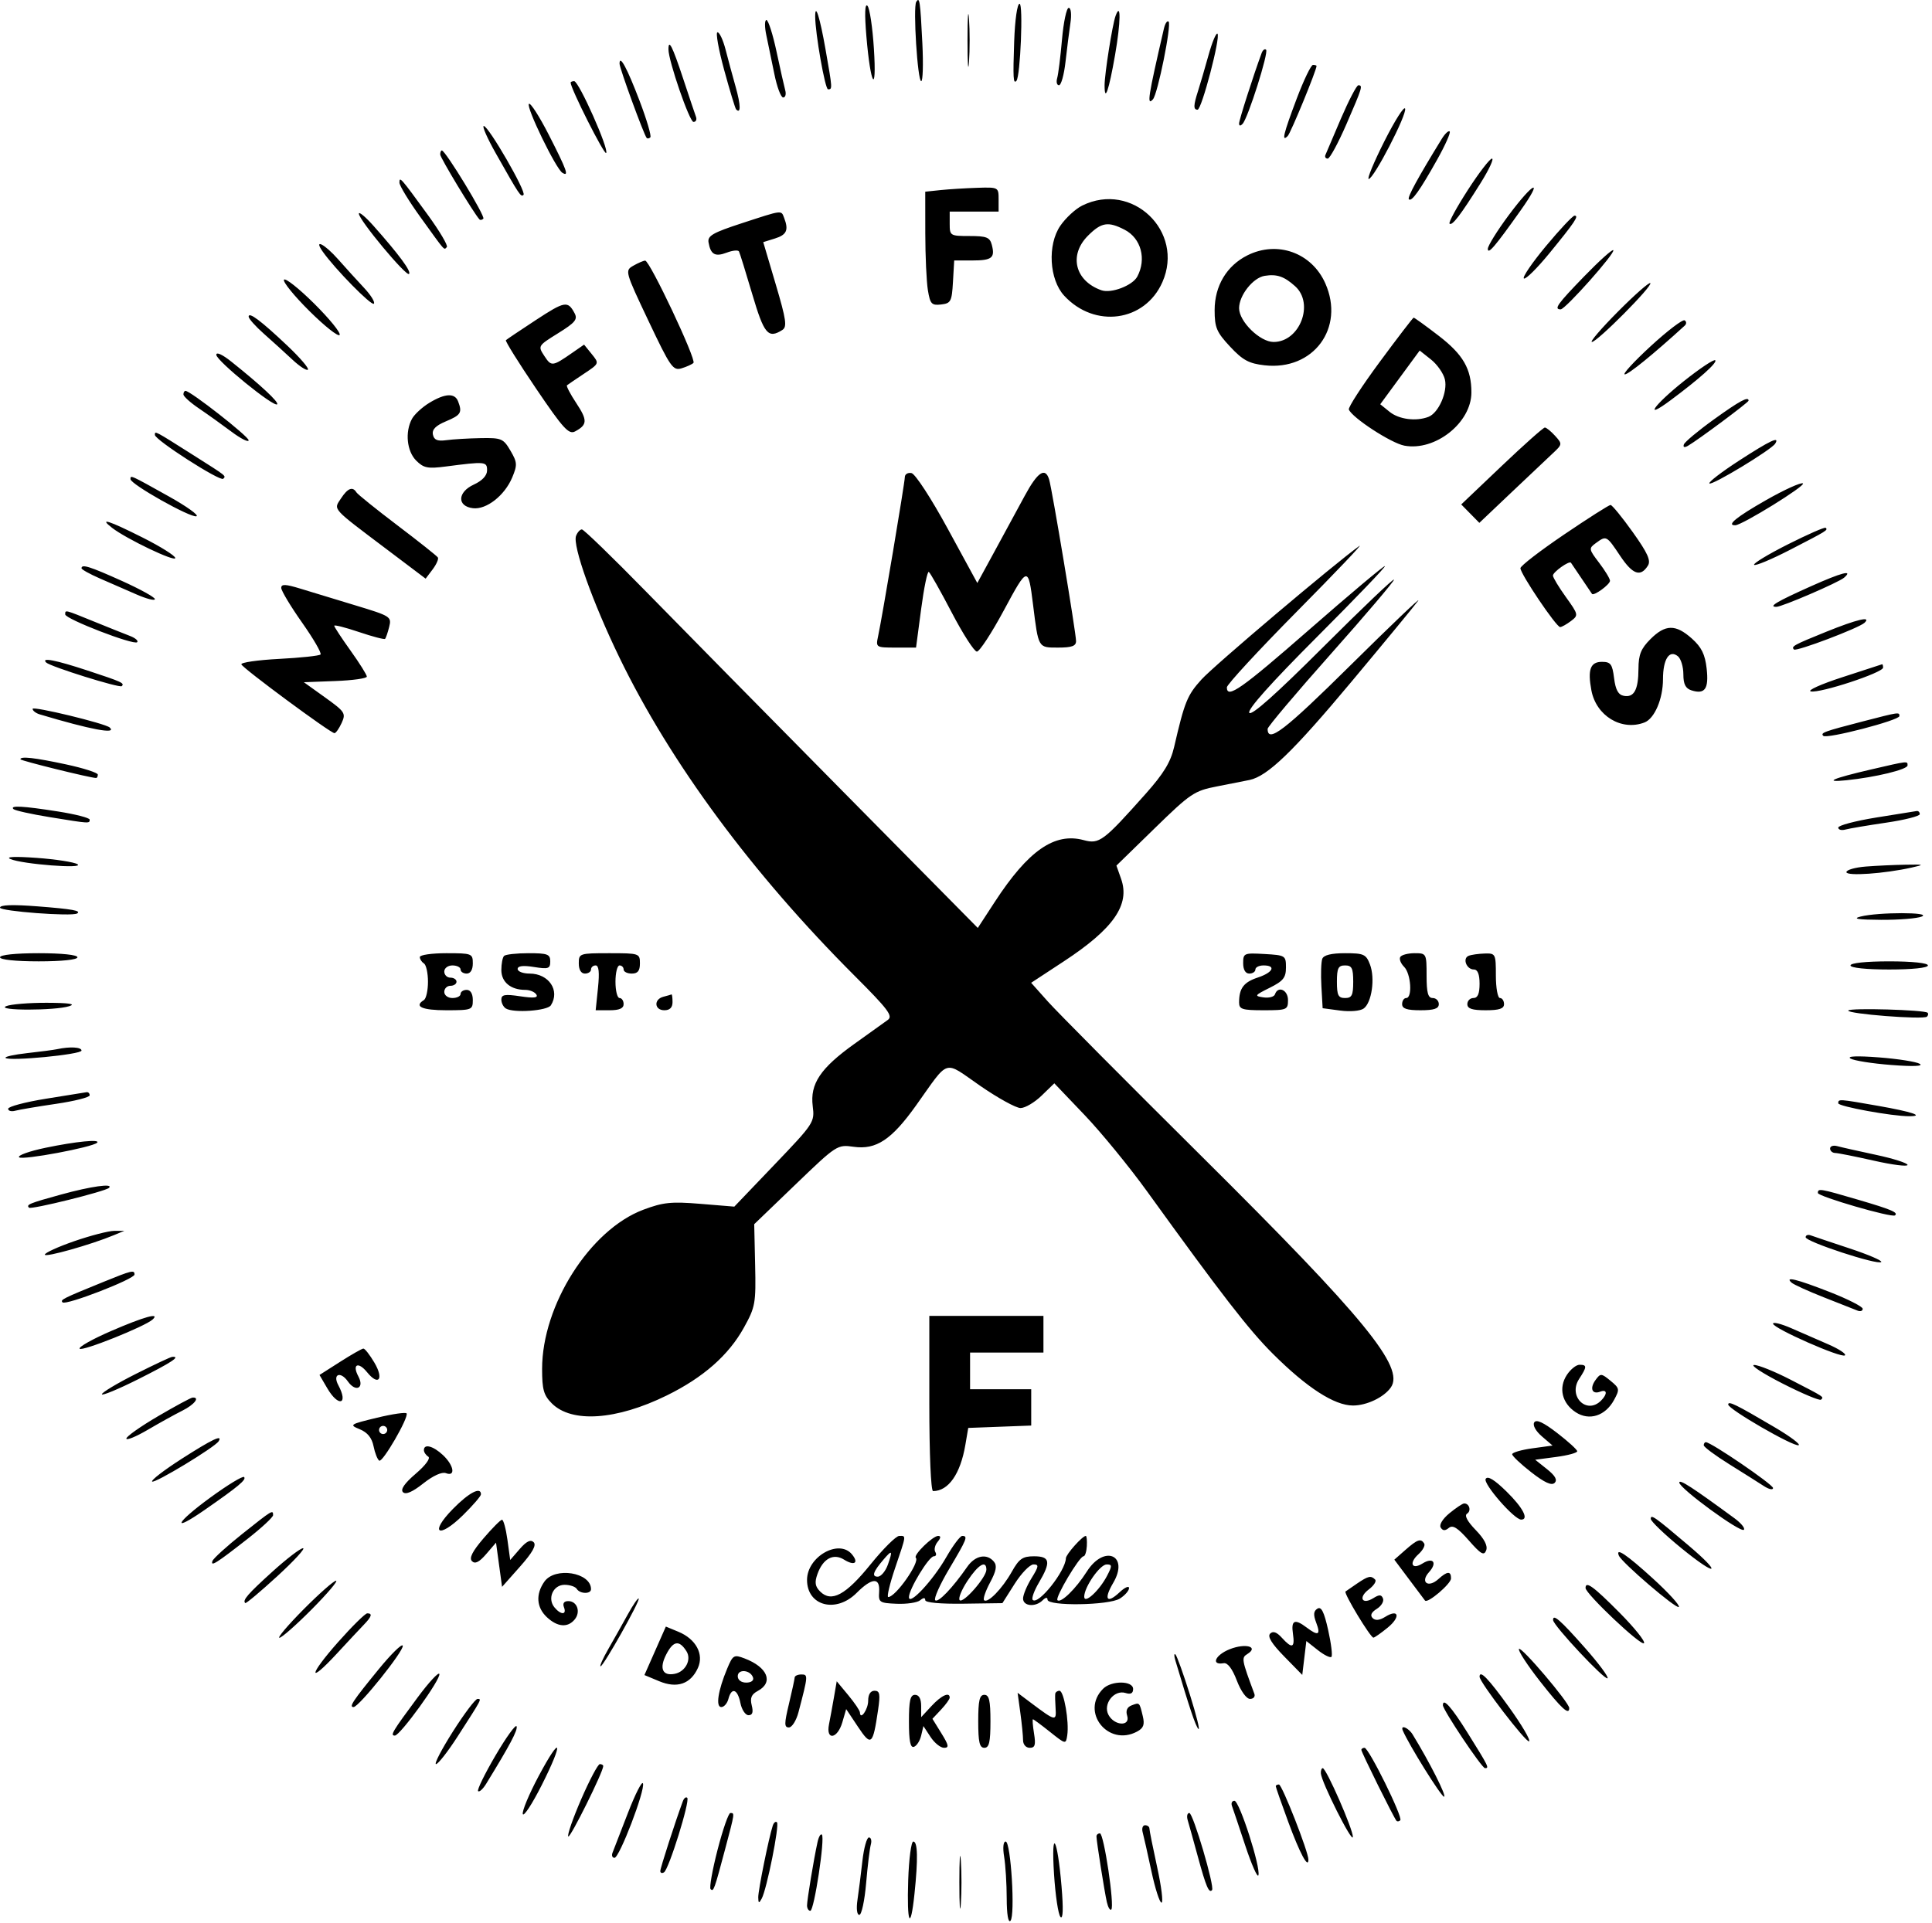 <?xml version="1.0" encoding="UTF-8"?> <svg xmlns="http://www.w3.org/2000/svg" width="474" height="472" viewBox="0 0 474 472" fill="none"> <path fill-rule="evenodd" clip-rule="evenodd" d="M224.788 0.47C223.975 1.806 225.116 19.921 226.013 19.921C226.418 19.921 226.544 15.758 226.294 10.671C225.779 0.2 225.618 -0.894 224.788 0.47ZM237.37 9.921C237.37 15.696 237.535 18.059 237.737 15.171C237.939 12.284 237.939 7.559 237.737 4.671C237.535 1.784 237.37 4.146 237.37 9.921ZM212.562 8.921C213.581 21.035 215.144 23.58 214.403 11.921C214.071 6.696 213.36 1.971 212.823 1.421C212.187 0.77 212.096 3.386 212.562 8.921ZM248.821 10.171C248.508 19.161 248.597 20.705 249.373 19.838C250.343 18.755 251.072 0.921 250.146 0.921C249.569 0.921 249.005 4.859 248.821 10.171ZM260.555 9.671C260.181 13.934 259.648 18.209 259.37 19.171C259.092 20.133 259.294 20.921 259.817 20.921C260.341 20.921 261.06 18.334 261.414 15.171C261.768 12.008 262.31 7.734 262.617 5.671C262.936 3.53 262.759 1.921 262.205 1.921C261.672 1.921 260.929 5.408 260.555 9.671ZM199.999 4.004C199.995 8.124 202.423 21.921 203.152 21.921C204.254 21.921 204.251 21.861 202.52 12.025C201.156 4.274 200.002 0.603 199.999 4.004ZM273.688 3.921C272.911 6.061 271 18.146 271 20.92C271 25.264 272.044 22.243 273.576 13.465C274.979 5.428 275.04 0.197 273.688 3.921ZM188.019 8.671C188.463 10.734 189.347 15.008 189.984 18.171C190.621 21.334 191.59 23.921 192.138 23.921C192.686 23.921 192.918 23.133 192.653 22.171C192.388 21.209 191.427 16.934 190.517 12.671C189.608 8.408 188.492 4.921 188.038 4.921C187.584 4.921 187.576 6.609 188.019 8.671ZM285.549 7.053C281.654 23.889 281.315 26.074 282.865 24.371C284.041 23.078 287.469 6.057 286.707 5.294C286.372 4.959 285.851 5.751 285.549 7.053ZM177.667 17.171C179.057 22.258 180.376 26.609 180.597 26.838C181.784 28.065 181.746 25.779 180.505 21.385C179.735 18.655 178.614 14.508 178.014 12.171C177.414 9.834 176.522 7.921 176.031 7.921C175.541 7.921 176.277 12.084 177.667 17.171ZM296.491 13.564C295.597 16.785 294.445 20.726 293.932 22.32C292.787 25.88 292.76 26.921 293.813 26.921C294.822 26.921 299.498 9.086 298.699 8.287C298.38 7.967 297.386 10.342 296.491 13.564ZM164 12.119C164 14.954 169.162 29.921 170.139 29.921C170.73 29.921 171.007 29.359 170.754 28.671C170.5 27.984 169.065 23.709 167.565 19.171C164.978 11.35 164 9.416 164 12.119ZM309.531 13.028C307.535 18.415 304 29.453 304 30.296C304 30.939 304.326 30.967 304.876 30.371C306.205 28.929 311.29 12.877 310.627 12.214C310.308 11.896 309.815 12.262 309.531 13.028ZM152 15.636C152 16.725 157.948 33.014 158.647 33.838C158.841 34.067 159.25 34.004 159.555 33.699C159.861 33.394 158.679 29.381 156.93 24.782C153.856 16.704 152 13.26 152 15.636ZM318.133 24.221C314.864 32.883 314.363 34.967 315.936 33.371C316.682 32.614 323 17.25 323 16.194C323 16.044 322.61 15.921 322.133 15.921C321.656 15.921 319.856 19.656 318.133 24.221ZM140 20.281C140 21.722 148.225 38.03 148.708 37.547C149.502 36.752 142.018 19.921 140.871 19.921C140.392 19.921 140 20.083 140 20.281ZM329 29.067C327.075 33.538 325.35 37.585 325.167 38.059C324.983 38.533 325.245 38.921 325.749 38.921C326.253 38.921 328.315 35.121 330.332 30.477C334.244 21.471 334.413 20.916 333.25 20.929C332.837 20.934 330.925 24.596 329 29.067ZM129.763 25.491C129.013 26.242 136.381 41.42 137.973 42.404C139.684 43.462 139.088 41.789 134.664 33.123C132.335 28.559 130.13 25.125 129.763 25.491ZM339.642 34.671C337.078 39.758 335.348 43.921 335.797 43.921C337.026 43.921 345.222 28.08 344.73 26.656C344.496 25.977 342.206 29.584 339.642 34.671ZM121.674 37.691C127.481 47.964 127.805 48.449 128.443 47.811C129.179 47.076 119.847 30.921 118.687 30.921C118.225 30.921 119.569 33.967 121.674 37.691ZM353.723 34.084C347.829 43.668 345.215 48.469 345.653 48.907C346.333 49.587 348.355 46.748 352.64 39.095C354.588 35.616 355.952 32.54 355.671 32.259C355.39 31.978 354.513 32.799 353.723 34.084ZM108 37.911C108 38.703 116.17 52.223 117.625 53.838C117.831 54.067 118.264 53.99 118.587 53.668C119.135 53.119 109.285 36.921 108.404 36.921C108.182 36.921 108 37.366 108 37.911ZM360.105 46.65C357.366 50.901 355.352 54.607 355.631 54.885C356.253 55.508 358.361 52.754 363.253 44.926C365.318 41.623 366.575 38.921 366.046 38.921C365.518 38.921 362.845 42.399 360.105 46.65ZM98 44.831C98 45.552 100.315 49.354 103.145 53.281C109.446 62.024 108.876 61.378 109.625 60.629C109.969 60.285 107.863 56.723 104.946 52.712C98.244 43.501 98 43.224 98 44.831ZM230.75 46.649L227 47.042L227.011 57.231C227.017 62.836 227.305 69.132 227.65 71.224C228.209 74.606 228.568 74.993 230.889 74.724C233.288 74.446 233.525 73.995 233.802 69.171L234.105 63.921H238.493C243.366 63.921 244.17 63.286 243.335 60.095C242.849 58.237 242.056 57.921 237.883 57.921C233.124 57.921 233 57.845 233 54.921V51.921H239H245V48.921C245 45.947 244.954 45.922 239.75 46.089C236.863 46.182 232.813 46.434 230.75 46.649ZM370.137 52.83C367.312 56.63 365.01 60.342 365.022 61.08C365.047 62.544 366.803 60.485 373.052 51.671C378.835 43.512 376.324 44.511 370.137 52.83ZM265.5 50.454C263.85 51.273 261.432 53.51 260.126 55.425C256.947 60.088 257.422 68.587 261.083 72.558C268.559 80.665 280.876 78.977 285.176 69.255C290.693 56.784 277.724 44.392 265.5 50.454ZM88.043 52.421C87.984 53.881 99.663 67.925 100.358 67.23C100.963 66.625 97.884 62.458 91.635 55.421C89.682 53.221 88.065 51.871 88.043 52.421ZM182 54.781C174.871 57.109 173.554 57.868 173.834 59.489C174.348 62.47 175.442 63.084 178.302 61.996C179.747 61.447 181.098 61.318 181.303 61.709C181.509 62.101 182.972 66.809 184.555 72.171C187.457 82.006 188.448 83.189 191.934 80.983C193.147 80.215 192.897 78.484 190.312 69.748L187.256 59.421L190.128 58.526C193.003 57.631 193.529 56.464 192.393 53.503C191.636 51.531 192.15 51.468 182 54.781ZM379.29 60.387C375.875 64.493 373.438 68.074 373.876 68.344C374.313 68.615 377.138 65.817 380.152 62.128C386.41 54.471 387.446 52.921 386.309 52.921C385.864 52.921 382.705 56.281 379.29 60.387ZM275.928 56.384C279.956 58.467 281.329 63.57 279.021 67.882C277.843 70.084 272.615 72.073 270.222 71.23C263.728 68.941 262.165 62.602 266.923 57.844C270.219 54.549 271.863 54.282 275.928 56.384ZM79.193 61.77C82.205 66.031 91.132 75.123 91.723 74.532C92.075 74.179 91 72.435 89.334 70.656C87.667 68.877 84.813 65.734 82.991 63.671C79.596 59.827 76.848 58.451 79.193 61.77ZM306.02 62.673C300.955 65.217 298 70.168 298 76.108C298 80.386 298.474 81.507 301.787 85.059C304.902 88.398 306.408 89.213 310.271 89.648C322.223 90.995 330.002 80.497 325.161 69.552C321.826 62.012 313.377 58.976 306.02 62.673ZM388.673 67.815C382.076 74.618 381.148 75.921 382.897 75.921C384.05 75.921 396.416 62.004 395.806 61.394C395.553 61.141 392.343 64.03 388.673 67.815ZM155.38 65.206C153.288 66.405 153.336 66.582 159.1 78.748C164.492 90.132 165.114 91.022 167.22 90.386C168.474 90.006 169.786 89.409 170.135 89.059C170.905 88.285 159.396 63.906 158.285 63.956C157.853 63.976 156.546 64.538 155.38 65.206ZM317.75 70.244C322.511 74.53 318.884 83.921 312.469 83.921C309.122 83.921 304 78.908 304 75.633C304 72.479 307.413 68.156 310.27 67.693C313.258 67.209 315.061 67.824 317.75 70.244ZM69.671 68.644C69.356 69.154 72.171 72.621 75.927 76.348C79.683 80.076 83.014 82.708 83.329 82.198C83.644 81.688 80.829 78.221 77.073 74.494C73.317 70.766 69.986 68.134 69.671 68.644ZM396.971 76.45C392.889 80.559 390.001 83.921 390.552 83.921C391.856 83.921 405.545 70.133 404.891 69.479C404.616 69.204 401.052 72.341 396.971 76.45ZM131.429 78.567C127.618 81.066 124.327 83.278 124.116 83.483C123.904 83.688 127.233 89.026 131.513 95.345C138.18 105.189 139.552 106.696 141.092 105.872C144.127 104.247 144.175 103.142 141.391 98.936C139.915 96.705 138.886 94.734 139.104 94.555C139.322 94.376 141.199 93.098 143.275 91.716C147.049 89.203 147.049 89.203 145.174 86.888L143.299 84.572L140.399 86.583C135.536 89.955 135.273 89.986 133.574 87.393C131.937 84.896 131.955 84.866 136.931 81.773C141.133 79.161 141.777 78.373 140.961 76.848C139.306 73.755 138.564 73.889 131.429 78.567ZM61 77.704C61 78.196 62.688 80.09 64.75 81.912C66.813 83.734 69.956 86.588 71.735 88.255C73.514 89.921 75.227 91.027 75.542 90.713C75.856 90.398 73.593 87.758 70.513 84.844C64.024 78.708 61 76.438 61 77.704ZM338.525 88.789C334.139 94.727 330.721 99.998 330.929 100.503C331.776 102.551 341.313 108.757 344.544 109.363C352.109 110.782 360.987 103.743 360.996 96.32C361.003 90.537 358.974 87.018 352.97 82.398C349.77 79.936 347.005 77.937 346.826 77.956C346.647 77.976 342.911 82.85 338.525 88.789ZM404.975 84.957C400.864 88.74 398.006 91.854 398.624 91.877C399.519 91.912 405.627 86.945 413.337 79.91C413.798 79.49 413.786 78.907 413.312 78.614C412.838 78.321 409.086 81.175 404.975 84.957ZM53.071 87.087C53.15 88.578 67.214 100.011 68 99.223C68.497 98.724 63.919 94.46 56.75 88.743C54.534 86.976 53.029 86.299 53.071 87.087ZM354.489 93.098C355.219 96.162 352.947 101.344 350.455 102.3C347.414 103.467 343.224 102.923 340.927 101.063L338.632 99.205L343.471 92.615L348.309 86.025L351.08 88.223C352.604 89.432 354.138 91.626 354.489 93.098ZM413.129 93.526C405.769 99.389 403.037 103.295 409.818 98.258C416.908 92.991 421.392 88.979 420.823 88.411C420.512 88.1 417.05 90.402 413.129 93.526ZM45 96.788C45 97.265 46.688 98.796 48.75 100.191C50.813 101.586 54.412 104.159 56.75 105.91C59.088 107.661 61 108.623 61 108.047C61 107.099 46.72 95.921 45.51 95.921C45.229 95.921 45 96.311 45 96.788ZM105.314 98.871C103.561 99.94 101.649 101.708 101.064 102.802C99.331 106.04 99.813 110.734 102.116 113.037C103.939 114.86 104.944 115.06 109.366 114.483C119.062 113.218 119.5 113.258 119.5 115.421C119.5 116.705 118.333 117.958 116.241 118.921C112.209 120.776 112.098 124.258 116.055 124.719C119.347 125.102 123.823 121.589 125.667 117.175C126.954 114.096 126.911 113.455 125.233 110.593C123.492 107.622 123.029 107.427 117.937 107.518C114.947 107.571 111.168 107.796 109.539 108.018C107.312 108.321 106.488 107.983 106.212 106.652C105.954 105.404 106.9 104.443 109.423 103.389C113.085 101.859 113.45 101.258 112.393 98.503C111.582 96.389 109.18 96.514 105.314 98.871ZM420.473 102.938C416.638 105.698 413.329 108.46 413.12 109.077C412.884 109.777 413.26 109.9 414.12 109.405C416.593 107.98 429 98.743 429 98.326C429 97.193 426.813 98.375 420.473 102.938ZM368.419 114.357L358.5 123.793L360.723 126.052L362.946 128.311L370.723 120.93C375 116.869 379.598 112.524 380.939 111.272C383.321 109.051 383.335 108.949 381.534 106.959C380.52 105.838 379.386 104.921 379.014 104.921C378.643 104.921 373.875 109.167 368.419 114.357ZM38 106.729C38 107.947 54.019 118.235 54.761 117.493C55.493 116.762 55.726 116.947 47.5 111.736C37.797 105.59 38 105.697 38 106.729ZM426.675 113.033C422.371 115.822 419.091 118.345 419.386 118.64C419.976 119.231 434.599 110.379 435.534 108.865C436.717 106.952 434.312 108.083 426.675 113.033ZM221.992 117.098C221.983 118.461 216.471 151.269 215.427 156.171C214.85 158.88 214.916 158.921 219.792 158.921H224.743L225.997 149.44C226.688 144.225 227.533 140.135 227.876 140.351C228.219 140.566 230.75 145.051 233.5 150.317C236.25 155.583 239.026 159.898 239.669 159.906C240.312 159.914 243.295 155.347 246.3 149.758C252.138 138.894 252.266 138.87 253.454 148.421C254.783 159.109 254.674 158.921 259.579 158.921C262.961 158.921 264 158.546 264 157.324C264 155.344 258.127 120.075 257.397 117.671C256.452 114.559 254.567 115.82 251.404 121.683C249.701 124.839 246.388 130.943 244.042 135.247L239.776 143.074L232.518 129.747C228.469 122.312 224.54 116.278 223.63 116.098C222.734 115.92 221.996 116.37 221.992 117.098ZM32.012 117.588C32.031 118.843 46.809 127.151 48.199 126.688C48.863 126.467 45.837 124.291 41.475 121.853C31.905 116.505 31.997 116.547 32.012 117.588ZM433.255 122.751C425.978 126.898 423.454 128.966 425.75 128.899C427.461 128.85 443.154 119.134 442.338 118.63C441.849 118.328 437.762 120.182 433.255 122.751ZM83.664 122.311C81.801 125.155 81.173 124.458 94.964 134.864L104.427 142.006L106.136 139.741C107.075 138.496 107.657 137.175 107.429 136.806C107.201 136.437 102.733 132.889 97.5 128.921C92.267 124.953 87.737 121.305 87.434 120.814C86.512 119.323 85.309 119.8 83.664 122.311ZM383.744 131.171C377.861 135.159 373.036 138.876 373.024 139.432C372.992 140.792 381.849 153.929 382.771 153.889C383.172 153.872 384.367 153.201 385.427 152.4C387.3 150.983 387.265 150.818 384.177 146.518C382.43 144.085 381 141.713 381 141.248C381 140.381 385.013 137.526 385.421 138.102C385.546 138.277 386.706 139.996 388 141.921C389.294 143.846 390.454 145.565 390.579 145.74C391.007 146.344 395 143.44 395 142.525C395 142.022 393.802 140.039 392.338 138.12C389.785 134.773 389.752 134.575 391.529 133.276C394.116 131.384 394.151 131.403 397.5 136.42C400.558 141.001 402.491 141.682 404.297 138.816C405.081 137.57 404.245 135.721 400.566 130.566C397.958 126.911 395.513 123.921 395.133 123.921C394.753 123.921 389.628 127.183 383.744 131.171ZM27.5 129.535C31.005 132.251 43 137.985 43 136.945C43 136.394 39.41 134.138 35.022 131.932C26.669 127.732 24.13 126.923 27.5 129.535ZM438.646 133.586C433.777 136.04 430.048 138.302 430.36 138.614C430.672 138.926 434.656 137.259 439.214 134.908C448.343 130.2 448.515 130.094 447.917 129.523C447.688 129.304 443.516 131.133 438.646 133.586ZM141.331 131.502C140.426 133.859 145.415 147.851 151.998 161.421C164.541 187.277 184.526 214.319 209.686 239.479C217.916 247.708 219.142 249.341 217.813 250.296C216.951 250.915 213.257 253.563 209.603 256.18C201.27 262.15 198.71 265.978 199.395 271.445C199.89 275.394 199.717 275.66 190.029 285.791L180.158 296.114L171.829 295.428C164.685 294.84 162.692 295.047 157.823 296.876C144.753 301.788 133 320.282 133 335.935C133 341.008 133.395 342.406 135.388 344.4C140.265 349.276 151.229 348.522 163.57 342.461C172.549 338.052 178.767 332.58 182.528 325.776C185.316 320.733 185.476 319.839 185.265 310.421L185.041 300.421L195.212 290.638C205.282 280.953 205.423 280.862 209.442 281.428C214.957 282.206 218.744 279.697 224.741 271.291C233.059 259.631 231.362 260.157 240.433 266.433C244.796 269.451 249.275 271.921 250.386 271.921C251.496 271.921 253.814 270.555 255.536 268.886L258.668 265.851L266.095 273.636C270.181 277.918 277.095 286.371 281.461 292.421C299.806 317.842 306.396 326.353 312.281 332.222C320.651 340.57 327.39 344.921 331.949 344.921C335.324 344.921 339.556 342.897 341.235 340.479C344.668 335.535 334.803 323.476 294.967 283.921C276.411 265.496 259.374 248.342 257.107 245.802L252.986 241.182L261.031 235.9C273.194 227.915 277.288 222.021 275.061 215.702L273.904 212.421L283.281 203.278C292.097 194.68 293.01 194.066 298.578 192.988C301.835 192.358 305.427 191.648 306.561 191.41C310.987 190.482 317.218 184.474 331.571 167.297C339.787 157.465 347.152 148.521 347.938 147.421C348.724 146.321 341.235 153.466 331.295 163.299C315.117 179.304 311 182.463 311 178.871C311 178.359 317.975 170.092 326.5 160.5C335.025 150.909 342 142.697 342 142.252C342 141.807 334.183 149.25 324.628 158.793C313.011 170.396 307.005 175.739 306.5 174.921C306.008 174.126 311.816 167.619 323.111 156.31C332.663 146.746 340.158 138.921 339.766 138.921C339.374 138.921 331.075 145.896 321.324 154.421C304.543 169.091 301 171.577 301 168.681C301 168 308.762 159.592 318.25 149.998C327.738 140.403 334.6 133.198 333.5 133.986C327.281 138.441 297.868 163.325 294.774 166.749C291.274 170.623 290.63 172.213 288.058 183.331C287.201 187.037 285.483 189.857 281.055 194.831C270.683 206.481 269.709 207.208 265.864 206.167C258.735 204.238 252.264 208.737 244.063 221.324L239.892 227.725L206.651 194.073C188.368 175.565 166.699 153.558 158.497 145.171C150.295 136.784 143.214 129.921 142.761 129.921C142.308 129.921 141.664 130.632 141.331 131.502ZM20 139.457C20 139.751 22.025 140.876 24.5 141.957C26.975 143.037 31.025 144.805 33.5 145.885C35.975 146.966 38 147.48 38 147.029C38 146.577 34.362 144.568 29.916 142.564C22.013 139.003 20 138.372 20 139.457ZM444.251 143.892C435.883 147.639 433.734 148.921 435.825 148.921C437.196 148.921 451.085 142.937 452.433 141.765C454.774 139.732 451.839 140.494 444.251 143.892ZM69 144.275C69 144.967 71.299 148.797 74.109 152.785C76.919 156.773 78.957 160.298 78.638 160.617C78.319 160.936 73.753 161.422 68.492 161.697C63.23 161.972 59.055 162.575 59.213 163.037C59.538 163.989 81.093 179.921 82.055 179.921C82.398 179.921 83.194 178.79 83.824 177.408C84.897 175.052 84.643 174.662 79.759 171.158L74.549 167.421L82.275 167.129C86.524 166.968 90 166.479 90 166.042C90 165.604 88.2 162.733 86 159.661C83.8 156.588 82 153.845 82 153.563C82 153.282 84.725 153.972 88.056 155.097C91.387 156.222 94.275 156.979 94.475 156.78C94.674 156.58 95.128 155.259 95.483 153.843C96.108 151.354 95.839 151.181 87.315 148.598C82.467 147.129 76.362 145.272 73.75 144.472C70.037 143.334 69 143.291 69 144.275ZM16 150.778C16 151.9 32.846 158.408 33.656 157.599C33.998 157.257 33.202 156.566 31.889 156.064C30.575 155.561 26.61 153.974 23.078 152.536C15.804 149.574 16 149.623 16 150.778ZM448 155.059C440.07 158.267 439.388 158.643 440.136 159.391C440.701 159.956 456.099 154.12 457.45 152.829C459.229 151.129 455.594 151.987 448 155.059ZM404.923 156.844C402.601 159.166 401.997 160.657 401.985 164.094C401.966 169.286 400.909 171.241 398.38 170.76C397.025 170.502 396.36 169.288 396 166.411C395.568 162.962 395.163 162.421 393.014 162.421C390.183 162.421 389.479 164.328 390.432 169.409C391.609 175.686 397.833 179.457 403.455 177.3C405.929 176.35 408 171.507 408 166.671C408 161.733 409.579 159.326 411.676 161.067C412.404 161.671 413 163.655 413 165.476C413 167.903 413.531 168.955 414.991 169.418C418.29 170.465 419.275 169.051 418.714 164.073C418.319 160.576 417.457 158.825 415.083 156.703C411.111 153.155 408.577 153.19 404.923 156.844ZM11.325 162.579C12.328 163.583 29.347 168.907 29.873 168.382C30.61 167.644 29.936 167.337 21.497 164.557C13.658 161.975 10.012 161.266 11.325 162.579ZM452 166.193C446.775 167.888 443.295 169.455 444.267 169.675C446.495 170.178 462 165.076 462 163.839C462 163.334 461.887 162.964 461.75 163.016C461.613 163.068 457.225 164.498 452 166.193ZM8 173.953C8 174.411 8.788 175.022 9.75 175.311C22.197 179.043 28.795 180.281 26.917 178.533C25.851 177.541 8 173.22 8 173.953ZM457 177.046C447.438 179.523 446.582 179.836 447.33 180.584C448.154 181.408 466 176.771 466 175.734C466 174.712 466.018 174.71 457 177.046ZM5 186.331C5 186.67 22.205 190.921 23.576 190.921C23.809 190.921 24 190.548 24 190.091C24 189.635 20.502 188.51 16.227 187.591C8.522 185.936 5 185.54 5 186.331ZM459 188.842C449.555 191.032 447.184 192.074 453 191.478C460.135 190.748 468 188.839 468 187.838C468 186.724 468.25 186.697 459 188.842ZM3.3 198.554C3.648 198.902 7.661 199.793 12.217 200.534C22.069 202.136 22 202.132 22 201.142C22 200.713 18.509 199.813 14.242 199.142C5.602 197.782 2.354 197.608 3.3 198.554ZM460.25 200.637C455.163 201.46 451 202.566 451 203.095C451 203.623 451.788 203.841 452.75 203.578C453.712 203.315 458.212 202.554 462.75 201.888C467.288 201.222 471 200.282 471 199.799C471 199.316 470.663 198.97 470.25 199.031C469.837 199.091 465.337 199.814 460.25 200.637ZM2.558 210.814C5.464 212.085 20.908 213.275 19 212.081C18.175 211.565 13.675 210.866 9 210.528C3.637 210.141 1.259 210.247 2.558 210.814ZM457.75 212.656C455.137 212.862 453 213.478 453 214.025C453 215.055 462.349 214.403 469 212.908C472.257 212.176 472.153 212.127 467.5 212.202C464.75 212.246 460.363 212.45 457.75 212.656ZM0 222.744C0 223.626 17.613 224.955 18.917 224.171C20.034 223.5 17.738 223.085 9.25 222.427C3.078 221.948 0 222.053 0 222.744ZM456.5 224.921C454.359 225.466 455.792 225.698 461.5 225.732C465.9 225.759 470.4 225.394 471.5 224.921C474.048 223.826 460.804 223.826 456.5 224.921ZM0 234.921C0 235.517 3.833 235.921 9.5 235.921C15.167 235.921 19 235.517 19 234.921C19 234.325 15.167 233.921 9.5 233.921C3.833 233.921 0 234.325 0 234.921ZM103 234.862C103 235.38 103.45 236.081 104 236.421C104.55 236.761 105 238.786 105 240.921C105 243.056 104.55 245.081 104 245.421C101.474 246.982 103.539 247.921 109.5 247.921C115.767 247.921 116 247.831 116 245.421C116 243.865 115.433 242.921 114.5 242.921C113.675 242.921 113 243.371 113 243.921C113 244.471 112.1 244.921 111 244.921C109.889 244.921 109 244.254 109 243.421C109 242.596 109.675 241.921 110.5 241.921C111.325 241.921 112 241.471 112 240.921C112 240.371 111.325 239.921 110.5 239.921C109.675 239.921 109 239.246 109 238.421C109 237.588 109.889 236.921 111 236.921C112.1 236.921 113 237.371 113 237.921C113 238.471 113.675 238.921 114.5 238.921C115.433 238.921 116 237.977 116 236.421C116 234.011 115.767 233.921 109.5 233.921C105.925 233.921 103 234.344 103 234.862ZM123.667 234.588C123.3 234.954 123 236.514 123 238.052C123 241.014 125.302 242.921 128.875 242.921C129.979 242.921 131.198 243.432 131.583 244.056C132.09 244.876 130.997 244.998 127.642 244.495C123.87 243.929 123 244.08 123 245.301C123 246.127 123.498 247.111 124.106 247.487C125.989 248.65 134.294 248.062 135.155 246.704C137.452 243.085 134.656 238.921 129.929 238.921C128.318 238.921 127 238.413 127 237.793C127 237.037 128.32 236.876 131 237.305C134.553 237.873 135 237.72 135 235.933C135 234.169 134.344 233.921 129.667 233.921C126.733 233.921 124.033 234.221 123.667 234.588ZM142 236.421C142 237.977 142.567 238.921 143.5 238.921C144.325 238.921 145 238.471 145 237.921C145 237.371 145.513 236.921 146.14 236.921C146.924 236.921 147.102 238.639 146.712 242.421L146.145 247.921H149.572C151.952 247.921 153 247.463 153 246.421C153 245.596 152.55 244.921 152 244.921C151.45 244.921 151 243.121 151 240.921C151 238.721 151.45 236.921 152 236.921C152.55 236.921 153 237.371 153 237.921C153 238.471 153.9 238.921 155 238.921C156.467 238.921 157 238.254 157 236.421C157 233.977 156.833 233.921 149.5 233.921C142.167 233.921 142 233.977 142 236.421ZM305 236.369C305 237.971 305.558 238.921 306.5 238.921C307.325 238.921 308 238.471 308 237.921C308 237.371 308.9 236.921 310 236.921C313.157 236.921 312.333 238.656 308.588 239.892C305.129 241.033 304 242.537 304 246.003C304 247.681 304.752 247.921 310 247.921C315.733 247.921 316 247.81 316 245.421C316 242.921 313.528 241.837 312.801 244.019C312.599 244.623 311.324 244.957 309.967 244.761C307.684 244.431 307.799 244.255 311.5 242.413C314.835 240.752 315.5 239.922 315.5 237.421C315.5 234.507 315.349 234.412 310.25 234.119C305.209 233.829 305 233.918 305 236.369ZM324.412 235.29C324.123 236.043 324.024 239.081 324.193 242.04L324.5 247.421L328.8 247.995C331.248 248.322 333.734 248.105 334.573 247.492C336.559 246.039 337.406 240.057 336.106 236.671C335.146 234.173 334.586 233.921 329.993 233.921C326.636 233.921 324.761 234.381 324.412 235.29ZM343.55 234.84C343.237 235.346 343.661 236.439 344.491 237.269C346.17 238.948 346.567 244.921 345 244.921C344.45 244.921 344 245.596 344 246.421C344 247.532 345.167 247.921 348.5 247.921C351.833 247.921 353 247.532 353 246.421C353 245.596 352.325 244.921 351.5 244.921C350.348 244.921 350 243.643 350 239.421C350 234.001 349.957 233.921 347.059 233.921C345.441 233.921 343.862 234.335 343.55 234.84ZM360.306 234.565C358.748 235.199 359.803 237.921 361.607 237.921C362.532 237.921 363 239.096 363 241.421C363 243.865 362.548 244.921 361.5 244.921C360.675 244.921 360 245.596 360 246.421C360 247.532 361.167 247.921 364.5 247.921C367.833 247.921 369 247.532 369 246.421C369 245.596 368.55 244.921 368 244.921C367.45 244.921 367 242.446 367 239.421C367 234.069 366.926 233.923 364.25 234C362.738 234.043 360.963 234.297 360.306 234.565ZM454 236.921C454 237.517 457.833 237.921 463.5 237.921C469.167 237.921 473 237.517 473 236.921C473 236.325 469.167 235.921 463.5 235.921C457.833 235.921 454 236.325 454 236.921ZM332 240.921C332 244.254 331.667 244.921 330 244.921C328.333 244.921 328 244.254 328 240.921C328 237.588 328.333 236.921 330 236.921C331.667 236.921 332 237.588 332 240.921ZM162.75 244.61C160.337 245.241 160.539 247.921 163 247.921C164.333 247.921 165 247.254 165 245.921C165 244.821 164.887 243.973 164.75 244.037C164.613 244.101 163.713 244.359 162.75 244.61ZM1.5 246.921C-1.106 248.041 13.503 248.041 17 246.921C18.705 246.375 16.956 246.111 11.5 246.091C7.1 246.075 2.6 246.448 1.5 246.921ZM453.464 247.979C452.957 248.799 471.968 250.287 472.766 249.489C473.078 249.176 473.146 248.747 472.917 248.533C472.149 247.819 453.885 247.298 453.464 247.979ZM14 257.475C13.175 257.653 9.875 258.088 6.666 258.442C3.457 258.796 1.069 259.324 1.36 259.614C2.237 260.492 20 258.777 20 257.815C20 256.957 17.158 256.796 14 257.475ZM454 259.77C454.825 260.281 459.325 260.993 464 261.351C469.382 261.764 471.95 261.661 471 261.072C470.175 260.561 465.675 259.849 461 259.491C455.618 259.078 453.05 259.181 454 259.77ZM11.25 269.637C6.163 270.46 2 271.566 2 272.095C2 272.623 2.788 272.841 3.75 272.578C4.713 272.315 9.212 271.554 13.75 270.888C18.288 270.222 22 269.282 22 268.799C22 268.316 21.663 267.97 21.25 268.031C20.837 268.091 16.337 268.814 11.25 269.637ZM451 270.748C451 271.525 464.238 273.942 468.417 273.928C472.275 273.914 469.084 272.842 460.896 271.401C451.083 269.674 451 269.669 451 270.748ZM11.184 281.667C7.161 282.505 4.238 283.559 4.689 284.01C5.455 284.776 22.706 281.548 23.824 280.43C24.738 279.517 18.657 280.112 11.184 281.667ZM449 281.854C449 282.441 449.563 282.933 450.25 282.947C450.938 282.961 455.212 283.812 459.75 284.838C464.288 285.865 468 286.334 468 285.881C468 285.428 464.512 284.313 460.25 283.404C455.988 282.494 451.712 281.533 450.75 281.268C449.788 281.003 449 281.267 449 281.854ZM15 293.14C7.186 295.292 6.371 295.626 7.117 296.371C7.64 296.895 25.881 292.374 26.749 291.505C27.91 290.344 22.343 291.119 15 293.14ZM446 292.765C446 293.619 464.146 298.892 464.917 298.262C465.782 297.554 464.066 296.824 455.904 294.429C446.472 291.661 446 291.582 446 292.765ZM18.25 304.583C14.262 305.961 11 307.451 11 307.896C11 308.651 22.423 305.424 28 303.093L30.5 302.048L28 302.063C26.625 302.072 22.237 303.206 18.25 304.583ZM443 303.626C443 304.729 460.717 310.538 461.547 309.707C461.866 309.388 458.386 307.89 453.813 306.378C449.241 304.865 444.938 303.421 444.25 303.167C443.563 302.914 443 303.121 443 303.626ZM25.5 314.536C15.327 318.675 14.723 318.977 15.354 319.608C16.157 320.411 33 313.892 33 312.778C33 311.597 32.352 311.749 25.5 314.536ZM439.55 314.772C440.072 315.24 443.65 316.865 447.5 318.384C451.35 319.902 455.063 321.367 455.75 321.64C456.438 321.912 457 321.707 457 321.184C457 320.662 453.371 318.814 448.936 317.077C440.847 313.911 437.736 313.147 439.55 314.772ZM27.274 326.631C22.75 328.588 19.266 330.543 19.533 330.975C20.015 331.754 35.627 325.508 37.45 323.807C39.364 322.021 35.364 323.131 27.274 326.631ZM228 344.421C228 356.811 228.389 365.921 228.918 365.921C232.689 365.921 235.629 361.717 236.84 354.595L237.55 350.421L245.275 350.129L253 349.837V345.379V340.921H245.5H238V336.421V331.921H247H256V327.421V322.921H242H228V344.421ZM435 324.827C435 325.971 451.854 333.401 452.647 332.607C452.997 332.257 451.194 331.06 448.642 329.946C446.089 328.832 441.975 327.037 439.5 325.957C437.025 324.876 435 324.368 435 324.827ZM83.444 334.197L78.387 337.421L80.286 340.671C83.04 345.386 85.551 344.687 82.997 339.916C81.544 337.2 83.544 336.432 85.352 339.013C87.263 341.742 89.475 340.676 87.922 337.775C86.325 334.792 87.871 334.049 90.058 336.747C92.891 340.241 94.249 338.457 91.851 334.393C90.724 332.483 89.509 330.933 89.151 330.947C88.793 330.961 86.225 332.423 83.444 334.197ZM33.25 337.202C28.712 339.492 25 341.72 25 342.153C25 342.587 29.05 340.907 34 338.421C42.1 334.353 44.443 332.807 42.25 332.98C41.837 333.012 37.788 334.912 33.25 337.202ZM384.413 337.414C382.323 340.603 383.218 344.362 386.593 346.574C389.895 348.737 393.842 347.484 395.969 343.597C397.418 340.95 397.372 340.695 395.121 338.846C392.866 336.994 392.675 336.983 391.46 338.645C389.96 340.696 390.593 342.291 392.601 341.521C394.316 340.863 394.427 342.094 392.8 343.721C389.273 347.248 384.639 342.647 387.429 338.389C389.375 335.419 389.388 334.921 387.523 334.921C386.711 334.921 385.311 336.043 384.413 337.414ZM437.354 339.535C442.223 342.016 446.461 343.794 446.77 343.484C447.487 342.767 447.767 342.951 439.354 338.609C435.423 336.581 431.373 334.944 430.354 334.972C429.334 334.999 432.484 337.053 437.354 339.535ZM38.75 347.559C34.487 350.057 31 352.519 31 353.031C31 353.543 33.362 352.575 36.25 350.881C39.138 349.187 42.962 347.07 44.75 346.176C47.69 344.706 49.139 342.848 47.25 342.969C46.837 342.996 43.013 345.061 38.75 347.559ZM424 344.676C424 345.821 440.019 355.081 441.275 354.663C441.835 354.476 439.19 352.494 435.397 350.259C425.833 344.624 424 343.726 424 344.676ZM92.5 347.916C85.767 349.543 85.606 349.652 88.272 350.748C90.16 351.525 91.237 352.856 91.651 354.925C91.985 356.596 92.614 358.183 93.049 358.451C93.873 358.96 100.23 347.996 99.765 346.867C99.619 346.514 96.35 346.985 92.5 347.916ZM376.41 349.067C375.983 349.758 376.766 351.183 378.294 352.497L380.908 354.746L375.954 355.427C373.229 355.802 371 356.456 371 356.881C371 357.306 373.108 359.296 375.684 361.303C378.942 363.841 380.687 364.634 381.414 363.907C382.141 363.18 381.574 362.156 379.552 360.544L376.645 358.226L381.822 357.539C384.67 357.161 386.981 356.53 386.957 356.137C386.934 355.743 384.715 353.725 382.027 351.653C378.646 349.046 376.915 348.249 376.41 349.067ZM95 350.921C95 351.471 94.55 351.921 94 351.921C93.45 351.921 93 351.471 93 350.921C93 350.371 93.45 349.921 94 349.921C94.55 349.921 95 350.371 95 350.921ZM44.628 357.965C40.298 360.74 37.01 363.265 37.322 363.577C37.891 364.145 52.738 355.154 53.639 353.696C54.725 351.938 52.072 353.195 44.628 357.965ZM418 354.674C418 355.088 420.813 357.181 424.25 359.324C427.688 361.468 431.512 363.881 432.75 364.686C433.988 365.492 435 365.709 435 365.169C435 364.294 419.8 353.921 418.518 353.921C418.233 353.921 418 354.26 418 354.674ZM104 355.862C104 356.38 104.479 357.099 105.064 357.461C105.689 357.847 104.421 359.58 101.999 361.654C99.242 364.013 98.201 365.522 98.87 366.191C99.538 366.859 101.19 366.147 103.837 364.05C106.255 362.135 108.428 361.148 109.402 361.522C111.829 362.453 111.37 359.617 108.686 357.095C106.28 354.835 104 354.235 104 355.862ZM51.593 367.514C43.046 373.755 41.879 376.332 50.223 370.536C58.48 364.802 60.515 363.103 59.884 362.472C59.562 362.15 55.831 364.418 51.593 367.514ZM364.5 362.921C363.791 364.068 371.5 372.921 373.208 372.921C375.172 372.921 373.639 369.983 369.617 366.036C366.651 363.125 364.997 362.118 364.5 362.921ZM412 363.827C412 365.232 427.028 376.226 427.84 375.414C428.201 375.053 427.166 373.782 425.54 372.589C415.148 364.965 412 362.928 412 363.827ZM111.115 370.304C105.231 376.299 107.572 377.739 113.593 371.829C116.017 369.451 118 367.148 118 366.713C118 364.749 115.062 366.282 111.115 370.304ZM355.623 371.346C353.953 372.712 353.046 374.186 353.462 374.859C353.971 375.683 354.547 375.712 355.457 374.957C356.418 374.159 357.636 374.922 360.355 378.023C363.33 381.417 364.089 381.853 364.619 380.471C365.048 379.353 364.186 377.676 362.045 375.468C359.995 373.352 359.227 371.899 359.929 371.465C361.038 370.779 360.482 368.89 359.191 368.957C358.811 368.977 357.205 370.052 355.623 371.346ZM59.428 376.439C55.618 379.474 52.329 382.462 52.12 383.078C51.619 384.559 53.082 383.635 60.75 377.632C64.188 374.94 67 372.33 67 371.83C67 370.44 66.833 370.542 59.428 376.439ZM405 372.734C405 373.316 408.375 376.55 412.5 379.921C421.232 387.056 422.766 386.464 414.25 379.246C405.922 372.187 405 371.538 405 372.734ZM118.62 377.523C115.878 380.729 115.051 382.372 115.803 383.124C116.554 383.875 117.575 383.364 119.281 381.38L121.696 378.573L122.436 383.997L123.177 389.421L127.578 384.46C130.657 380.99 131.661 379.188 130.92 378.46C130.183 377.737 129.148 378.243 127.518 380.125L125.175 382.829L124.494 377.875C124.119 375.15 123.517 372.936 123.156 372.954C122.795 372.972 120.754 375.028 118.62 377.523ZM213.578 383.911C207.499 391.434 203.98 393.329 201.217 390.566C199.977 389.327 199.823 388.335 200.551 386.29C201.907 382.485 204.46 381.103 207.094 382.748C209.629 384.331 210.773 383.557 209.02 381.445C205.811 377.578 198 382.026 198 387.721C198 394.107 205.099 395.976 210.154 390.921C213.948 387.126 215.938 387.031 215.688 390.654C215.511 393.23 215.759 393.398 219.994 393.574C222.465 393.677 225.053 393.292 225.744 392.719C226.561 392.04 227 392.027 227 392.682C227 393.294 230.7 393.635 236.466 393.554L245.932 393.421L248.944 388.671C250.601 386.058 252.678 383.921 253.56 383.921C254.936 383.921 254.869 384.397 253.082 387.289C251.937 389.141 251 391.391 251 392.289C251 394.193 254.053 394.468 255.8 392.721C256.525 391.996 257 391.932 257 392.559C257 394.207 272.08 393.985 274.75 392.297C275.988 391.515 277 390.357 277 389.724C277 389.09 275.954 389.555 274.676 390.756C271.544 393.698 270.723 392.504 273.103 388.471C277.131 381.643 270.914 378.949 266.642 385.671C263.937 389.928 260.258 393.512 259.436 392.69C258.804 392.058 264.827 381.921 265.836 381.92C266.201 381.92 266.565 380.795 266.644 379.42C266.724 378.046 266.611 376.921 266.394 376.921C265.56 376.921 261.535 381.435 261.507 382.403C261.415 385.56 254.718 393.972 253.37 392.624C253.03 392.284 253.708 390.386 254.876 388.407C257.894 383.291 257.643 381.921 253.684 381.921C250.886 381.921 250.035 382.514 248.231 385.723C245.89 389.889 242.307 393.561 241.434 392.689C241.13 392.384 241.795 390.43 242.912 388.346C244.42 385.532 244.661 384.218 243.849 383.239C242.11 381.144 239.246 381.701 237.297 384.513C233.71 389.688 230.149 393.404 229.449 392.703C229.055 392.309 230.593 388.856 232.866 385.029C237.251 377.649 237.539 376.921 236.073 376.921C235.564 376.921 233.794 379.284 232.141 382.171C228.878 387.873 223 394.158 223 391.946C223 389.982 227.906 381.921 229.101 381.921C229.66 381.921 229.828 381.451 229.473 380.877C229.118 380.303 229.372 379.178 230.036 378.377C230.832 377.418 230.877 376.921 230.168 376.921C228.84 376.921 224.031 381.619 224.687 382.275C225.754 383.342 219.74 391.921 217.925 391.921C217.526 391.921 218.279 388.728 219.599 384.825C222.424 376.475 222.367 376.921 220.613 376.921C219.85 376.921 216.684 380.066 213.578 383.911ZM344.794 380.367L342.088 382.749L345.713 387.585C347.707 390.245 349.461 392.583 349.611 392.78C350.224 393.585 356 388.679 356 387.353C356 385.492 355.077 385.542 352.892 387.519C350.384 389.788 348.36 388.286 350.595 385.816C352.704 383.486 351.626 382.049 349.001 383.688C346.371 385.331 345.603 383.59 348 381.421C349.074 380.449 349.712 379.264 349.417 378.787C348.605 377.472 347.749 377.765 344.794 380.367ZM66.851 385.676C60.755 391.2 59.441 392.719 60.167 393.4C60.35 393.572 63.875 390.619 68 386.837C72.125 383.056 74.983 379.952 74.351 379.941C73.719 379.93 70.344 382.511 66.851 385.676ZM217.85 383.921C217.275 385.571 216.147 386.921 215.343 386.921C213.794 386.921 214.22 385.683 216.807 382.671C218.885 380.252 219.057 380.458 217.85 383.921ZM397.167 381.745C397.853 383.441 411.296 394.958 411.885 394.355C412.223 394.009 409.35 390.857 405.5 387.35C399.072 381.496 396.315 379.641 397.167 381.745ZM242 385.209C242 387.077 236.331 393.554 235.451 392.691C235.042 392.29 235.905 390.153 237.368 387.941C240.02 383.933 242 382.765 242 385.209ZM271.628 386.673C269.735 390.335 265.999 393.757 266.004 391.826C266.01 389.467 269.874 383.921 271.511 383.921C272.87 383.921 272.884 384.245 271.628 386.673ZM133.557 388.144C131.383 391.248 131.617 394.486 134.189 396.882C136.775 399.292 139.279 399.495 140.989 397.434C142.53 395.578 141.608 392.921 139.424 392.921C138.379 392.921 137.994 393.464 138.362 394.421C139.097 396.336 137.615 396.367 136.04 394.469C134.218 392.274 135.71 388.921 138.508 388.921C139.814 388.921 141.16 389.371 141.5 389.921C142.279 391.181 145 391.237 145 389.992C145 385.865 136.154 384.436 133.557 388.144ZM332.973 388.589C331.613 389.507 330.325 390.395 330.111 390.562C329.608 390.954 336.25 401.933 336.961 401.885C337.258 401.865 338.832 400.76 340.461 399.429C343.688 396.792 343.192 394.696 339.837 396.791C338.455 397.654 337.431 397.752 336.764 397.085C336.098 396.419 336.437 395.665 337.782 394.825C338.892 394.132 339.58 392.991 339.311 392.29C338.932 391.301 338.404 391.276 336.957 392.18C334.176 393.917 333.168 392.057 335.81 390.064C337.064 389.118 337.77 388.024 337.378 387.633C336.343 386.598 335.725 386.732 332.973 388.589ZM74.5 394.921C70.68 398.771 68.004 401.921 68.554 401.921C69.104 401.921 72.68 398.771 76.5 394.921C80.32 391.071 82.996 387.921 82.446 387.921C81.896 387.921 78.32 391.071 74.5 394.921ZM389 389.698C389 391.127 402.599 403.989 403.333 403.254C403.732 402.856 401.02 399.468 397.306 395.725C390.928 389.298 389 387.899 389 389.698ZM154.023 396.182C152.74 398.514 150.592 402.334 149.25 404.671C147.908 407.008 147.051 408.921 147.345 408.921C148.046 408.921 157.147 392.735 156.699 392.287C156.51 392.098 155.306 393.851 154.023 396.182ZM323.211 394.777C322.25 395.381 322.18 396.264 322.936 398.254C324.073 401.243 323.421 401.554 320.559 399.389C317.64 397.181 316.726 397.6 317.213 400.921C317.729 404.434 317.007 404.691 314.479 401.897C313.225 400.512 312.323 400.198 311.619 400.902C310.916 401.605 311.996 403.364 315.046 406.48L319.5 411.031L320 406.876L320.5 402.721L323.303 404.935C324.844 406.153 326.352 406.902 326.654 406.601C326.955 406.299 326.594 403.333 325.851 400.01C324.848 395.523 324.168 394.175 323.211 394.777ZM82.97 402.955C75.726 411.126 75.447 413.597 82.649 405.799C85.317 402.909 88.287 399.73 89.25 398.733C91.199 396.714 91.44 395.921 90.103 395.921C89.61 395.921 86.4 399.086 82.97 402.955ZM381.039 397.588C381.103 398.926 393.785 412.469 394.4 411.855C394.707 411.548 392.199 408.174 388.827 404.359C382.795 397.534 380.961 395.939 381.039 397.588ZM160.733 405.118L158.104 411.067L161.721 412.578C166.1 414.407 169.426 413.274 171.218 409.343C172.761 405.956 170.756 402.228 166.431 400.439L163.362 399.17L160.733 405.118ZM92.919 409.627C86.532 417.442 85.549 418.921 86.742 418.921C88.06 418.921 99.199 405.019 98.812 403.856C98.624 403.294 95.972 405.891 92.919 409.627ZM168.423 405.231C169.718 407.282 168.171 410.247 165.537 410.765C162.517 411.358 161.686 409.428 163.474 405.972C165.201 402.632 166.648 402.415 168.423 405.231ZM301.716 404.72C298.128 406.141 297.002 408.717 300.213 408.159C301.185 407.991 302.331 409.499 303.442 412.409C304.444 415.031 305.804 416.921 306.69 416.921C307.528 416.921 308.004 416.359 307.748 415.671C304.618 407.267 304.539 406.824 306.021 405.908C308.925 404.113 305.581 403.19 301.716 404.72ZM372.664 404.661C372.408 405.079 374.742 408.662 377.849 412.623C383.085 419.295 385.002 421.051 384.999 419.171C384.997 417.824 373.143 403.88 372.664 404.661ZM178.411 409.479C176.156 414.876 175.538 418.921 176.969 418.921C177.639 418.921 178.423 418.021 178.71 416.921C179.479 413.981 180.963 414.486 181.65 417.921C181.98 419.571 182.877 420.921 183.644 420.921C184.619 420.921 184.856 420.194 184.431 418.503C183.977 416.691 184.348 415.805 185.912 414.968C189.848 412.862 188.334 409.139 182.664 406.983C180.065 405.995 179.803 406.149 178.411 409.479ZM288.347 407.421C291.896 419.332 293.315 423.556 294.017 424.294C294.473 424.774 293.538 420.994 291.939 415.893C290.339 410.792 288.743 406.349 288.391 406.02C288.039 405.69 288.02 406.321 288.347 407.421ZM102.482 416.534C96.252 424.938 95.664 425.921 96.87 425.921C98.181 425.921 108.207 412.041 107.793 410.799C107.612 410.257 105.222 412.838 102.482 416.534ZM184.75 411.671C184.995 412.404 184.305 412.921 183.083 412.921C181.855 412.921 181 412.275 181 411.348C181 409.51 184.12 409.779 184.75 411.671ZM194.964 411.671C194.945 412.084 194.31 415.008 193.555 418.171C192.391 423.041 192.39 423.921 193.552 423.921C194.306 423.921 195.365 422.234 195.906 420.171C198.274 411.14 198.29 410.921 196.608 410.921C195.724 410.921 194.984 411.258 194.964 411.671ZM363 411.491C363 412.827 374.454 427.759 375.149 427.329C375.57 427.069 373.346 423.287 370.207 418.924C365.144 411.887 363 409.676 363 411.491ZM204.608 416.507C204.236 418.66 203.686 421.659 203.386 423.171C202.587 427.203 205.466 426.763 206.657 422.671L207.603 419.421L210.495 423.763C213.745 428.641 214.151 428.304 215.423 419.671C216.003 415.734 215.855 414.921 214.561 414.921C213.573 414.921 213 415.816 213 417.362C213 419.515 211.041 422.286 210.973 420.23C210.958 419.785 209.672 417.885 208.115 416.007L205.284 412.593L204.608 416.507ZM270.637 414.427C264.996 420.068 271.861 428.742 278.96 424.943C280.566 424.083 280.875 423.246 280.368 421.131C279.546 417.7 279.602 417.753 277.613 418.516C276.52 418.936 276.147 419.809 276.538 421.039C277.393 423.734 273.412 423.559 271.955 420.838C270.528 418.171 273.349 414.58 276.168 415.474C277.412 415.869 278 415.553 278 414.488C278 412.423 272.685 412.378 270.637 414.427ZM258.894 415.671C258.836 416.084 258.875 417.709 258.981 419.284C259.195 422.447 258.932 422.39 253.08 417.994L249.66 415.424L250.33 420.312C250.699 423.001 251 426.037 251 427.061C251 428.114 251.707 428.921 252.631 428.921C253.936 428.921 254.148 428.222 253.694 425.421C253.381 423.496 253.261 421.921 253.425 421.921C253.59 421.921 255.474 423.315 257.612 425.02C261.458 428.085 261.504 428.094 261.84 425.863C262.343 422.526 261.022 414.921 259.939 414.921C259.422 414.921 258.952 415.258 258.894 415.671ZM223 422.504C223 427.247 223.342 428.974 224.222 428.68C224.895 428.456 225.694 427.218 225.998 425.93L226.551 423.587L228.299 426.254C229.26 427.721 230.747 428.921 231.605 428.921C232.896 428.921 232.786 428.311 230.963 425.361L228.763 421.802L230.882 419.547C232.047 418.307 233 416.984 233 416.607C233 415.116 230.954 416.058 228.54 418.661L226 421.401V418.661C226 416.892 225.468 415.921 224.5 415.921C223.319 415.921 223 417.319 223 422.504ZM240 422.421C240 427.532 240.321 428.921 241.5 428.921C242.679 428.921 243 427.532 243 422.421C243 417.31 242.679 415.921 241.5 415.921C240.321 415.921 240 417.31 240 422.421ZM111.121 424.921C108.328 429.321 106.461 432.921 106.973 432.921C107.484 432.921 109.861 429.883 112.254 426.171C118.293 416.801 118.229 416.921 117.159 416.921C116.632 416.921 113.915 420.521 111.121 424.921ZM354 418.462C354 419.631 363.551 433.917 364.333 433.919C365.429 433.922 365.265 433.591 360 425.151C356.09 418.884 354 416.554 354 418.462ZM121.572 430.798C118.924 435.315 117.001 439.255 117.299 439.553C117.596 439.851 118.485 439.043 119.274 437.758C125.136 428.206 127.054 424.584 126.745 423.655C126.548 423.066 124.221 426.28 121.572 430.798ZM344.167 424.694C345.726 428.311 353.589 440.921 354.285 440.921C355.023 440.921 350.78 432.511 346.591 425.671C345.549 423.97 343.498 423.144 344.167 424.694ZM132.15 435.87C129.781 440.315 128.035 444.507 128.269 445.186C128.503 445.865 130.588 442.67 132.902 438.085C138.383 427.225 137.749 425.361 132.15 435.87ZM334 429.443C334 430.018 342 446.169 342.616 446.838C342.827 447.067 343.248 447.007 343.55 446.704C344.25 446.005 335.822 428.921 334.777 428.921C334.35 428.921 334 429.156 334 429.443ZM142.6 441.52C140.546 446.25 139.117 450.371 139.424 450.679C139.896 451.15 148 434.824 148 433.403C148 433.138 147.625 432.921 147.168 432.921C146.71 432.921 144.654 436.791 142.6 441.52ZM324.059 435.171C324.159 437.285 331.821 452.527 331.913 450.796C332.007 449.037 325.389 433.921 324.525 433.921C324.236 433.921 324.027 434.484 324.059 435.171ZM154.05 444.924C152.242 449.598 150.544 453.984 150.275 454.671C150.006 455.359 150.224 455.921 150.76 455.921C151.972 455.921 158.312 439.356 157.747 437.663C157.521 436.984 155.857 440.251 154.05 444.924ZM313 438.353C313 438.59 314.377 442.528 316.061 447.103C318.893 454.801 320.986 458.72 321.009 456.371C321.028 454.484 314.536 437.921 313.778 437.921C313.35 437.921 313 438.115 313 438.353ZM167.531 442.028C165.683 447.018 162 458.421 162 459.155C162 459.641 162.411 459.785 162.913 459.475C164.104 458.739 169.342 441.93 168.609 441.197C168.3 440.888 167.815 441.262 167.531 442.028ZM302.246 443.171C302.5 443.859 303.972 448.246 305.519 452.921C307.066 457.596 308.514 460.875 308.737 460.207C309.359 458.344 304.081 441.921 302.861 441.921C302.27 441.921 301.993 442.484 302.246 443.171ZM176.048 453.948C174.768 458.913 173.998 463.252 174.337 463.591C175.061 464.316 175.237 463.83 177.939 453.66C180.292 444.799 180.275 444.921 179.187 444.921C178.741 444.921 177.328 448.983 176.048 453.948ZM291.39 446.671C291.678 447.633 292.823 451.748 293.933 455.813C295.899 463.014 296.617 464.692 297.364 463.838C298.057 463.046 292.719 444.921 291.793 444.921C291.283 444.921 291.101 445.709 291.39 446.671ZM189.59 448.028C188.613 451.003 186.002 463.909 186.03 465.618C186.056 467.112 186.201 467.164 186.88 465.921C188.123 463.645 191.278 447.866 190.622 447.21C190.306 446.894 189.841 447.262 189.59 448.028ZM280.347 449.671C280.612 450.633 281.573 454.909 282.483 459.171C283.392 463.433 284.511 466.921 284.969 466.921C285.427 466.921 284.947 463.006 283.901 458.222C282.855 453.437 282 449.162 282 448.722C282 448.281 281.52 447.921 280.933 447.921C280.346 447.921 280.082 448.709 280.347 449.671ZM200.575 452.053C199.665 456.181 198 466.237 198 467.605C198 468.329 198.364 468.921 198.809 468.921C199.746 468.921 202.456 451.044 201.642 450.229C201.342 449.93 200.862 450.751 200.575 452.053ZM269.008 450.671C269.02 451.883 270.97 464.209 271.558 466.789C271.855 468.091 272.344 468.91 272.646 468.608C273.492 467.762 270.83 449.921 269.858 449.921C269.386 449.921 269.003 450.258 269.008 450.671ZM211.586 456.671C211.232 459.834 210.69 464.109 210.383 466.171C210.053 468.382 210.236 469.921 210.827 469.921C211.378 469.921 212.128 466.433 212.494 462.171C212.859 457.909 213.378 453.633 213.647 452.671C213.915 451.709 213.706 450.921 213.183 450.921C212.659 450.921 211.94 453.508 211.586 456.671ZM258.597 459.921C258.929 465.146 259.64 469.871 260.177 470.421C260.813 471.072 260.904 468.456 260.438 462.921C259.419 450.807 257.856 448.262 258.597 459.921ZM222.819 461.423C222.46 472.118 223.381 474.122 224.358 464.774C225.255 456.191 225.159 451.921 224.069 451.921C223.556 451.921 222.994 456.197 222.819 461.423ZM235.37 461.921C235.37 467.696 235.535 470.058 235.737 467.171C235.939 464.284 235.939 459.558 235.737 456.671C235.535 453.784 235.37 456.146 235.37 461.921ZM246.358 455.671C246.699 457.734 246.983 462.323 246.989 465.871C246.996 469.772 247.359 471.946 247.909 471.371C249.112 470.115 248.009 451.921 246.73 451.921C246.14 451.921 245.99 453.441 246.358 455.671Z" fill="black"></path> </svg> 